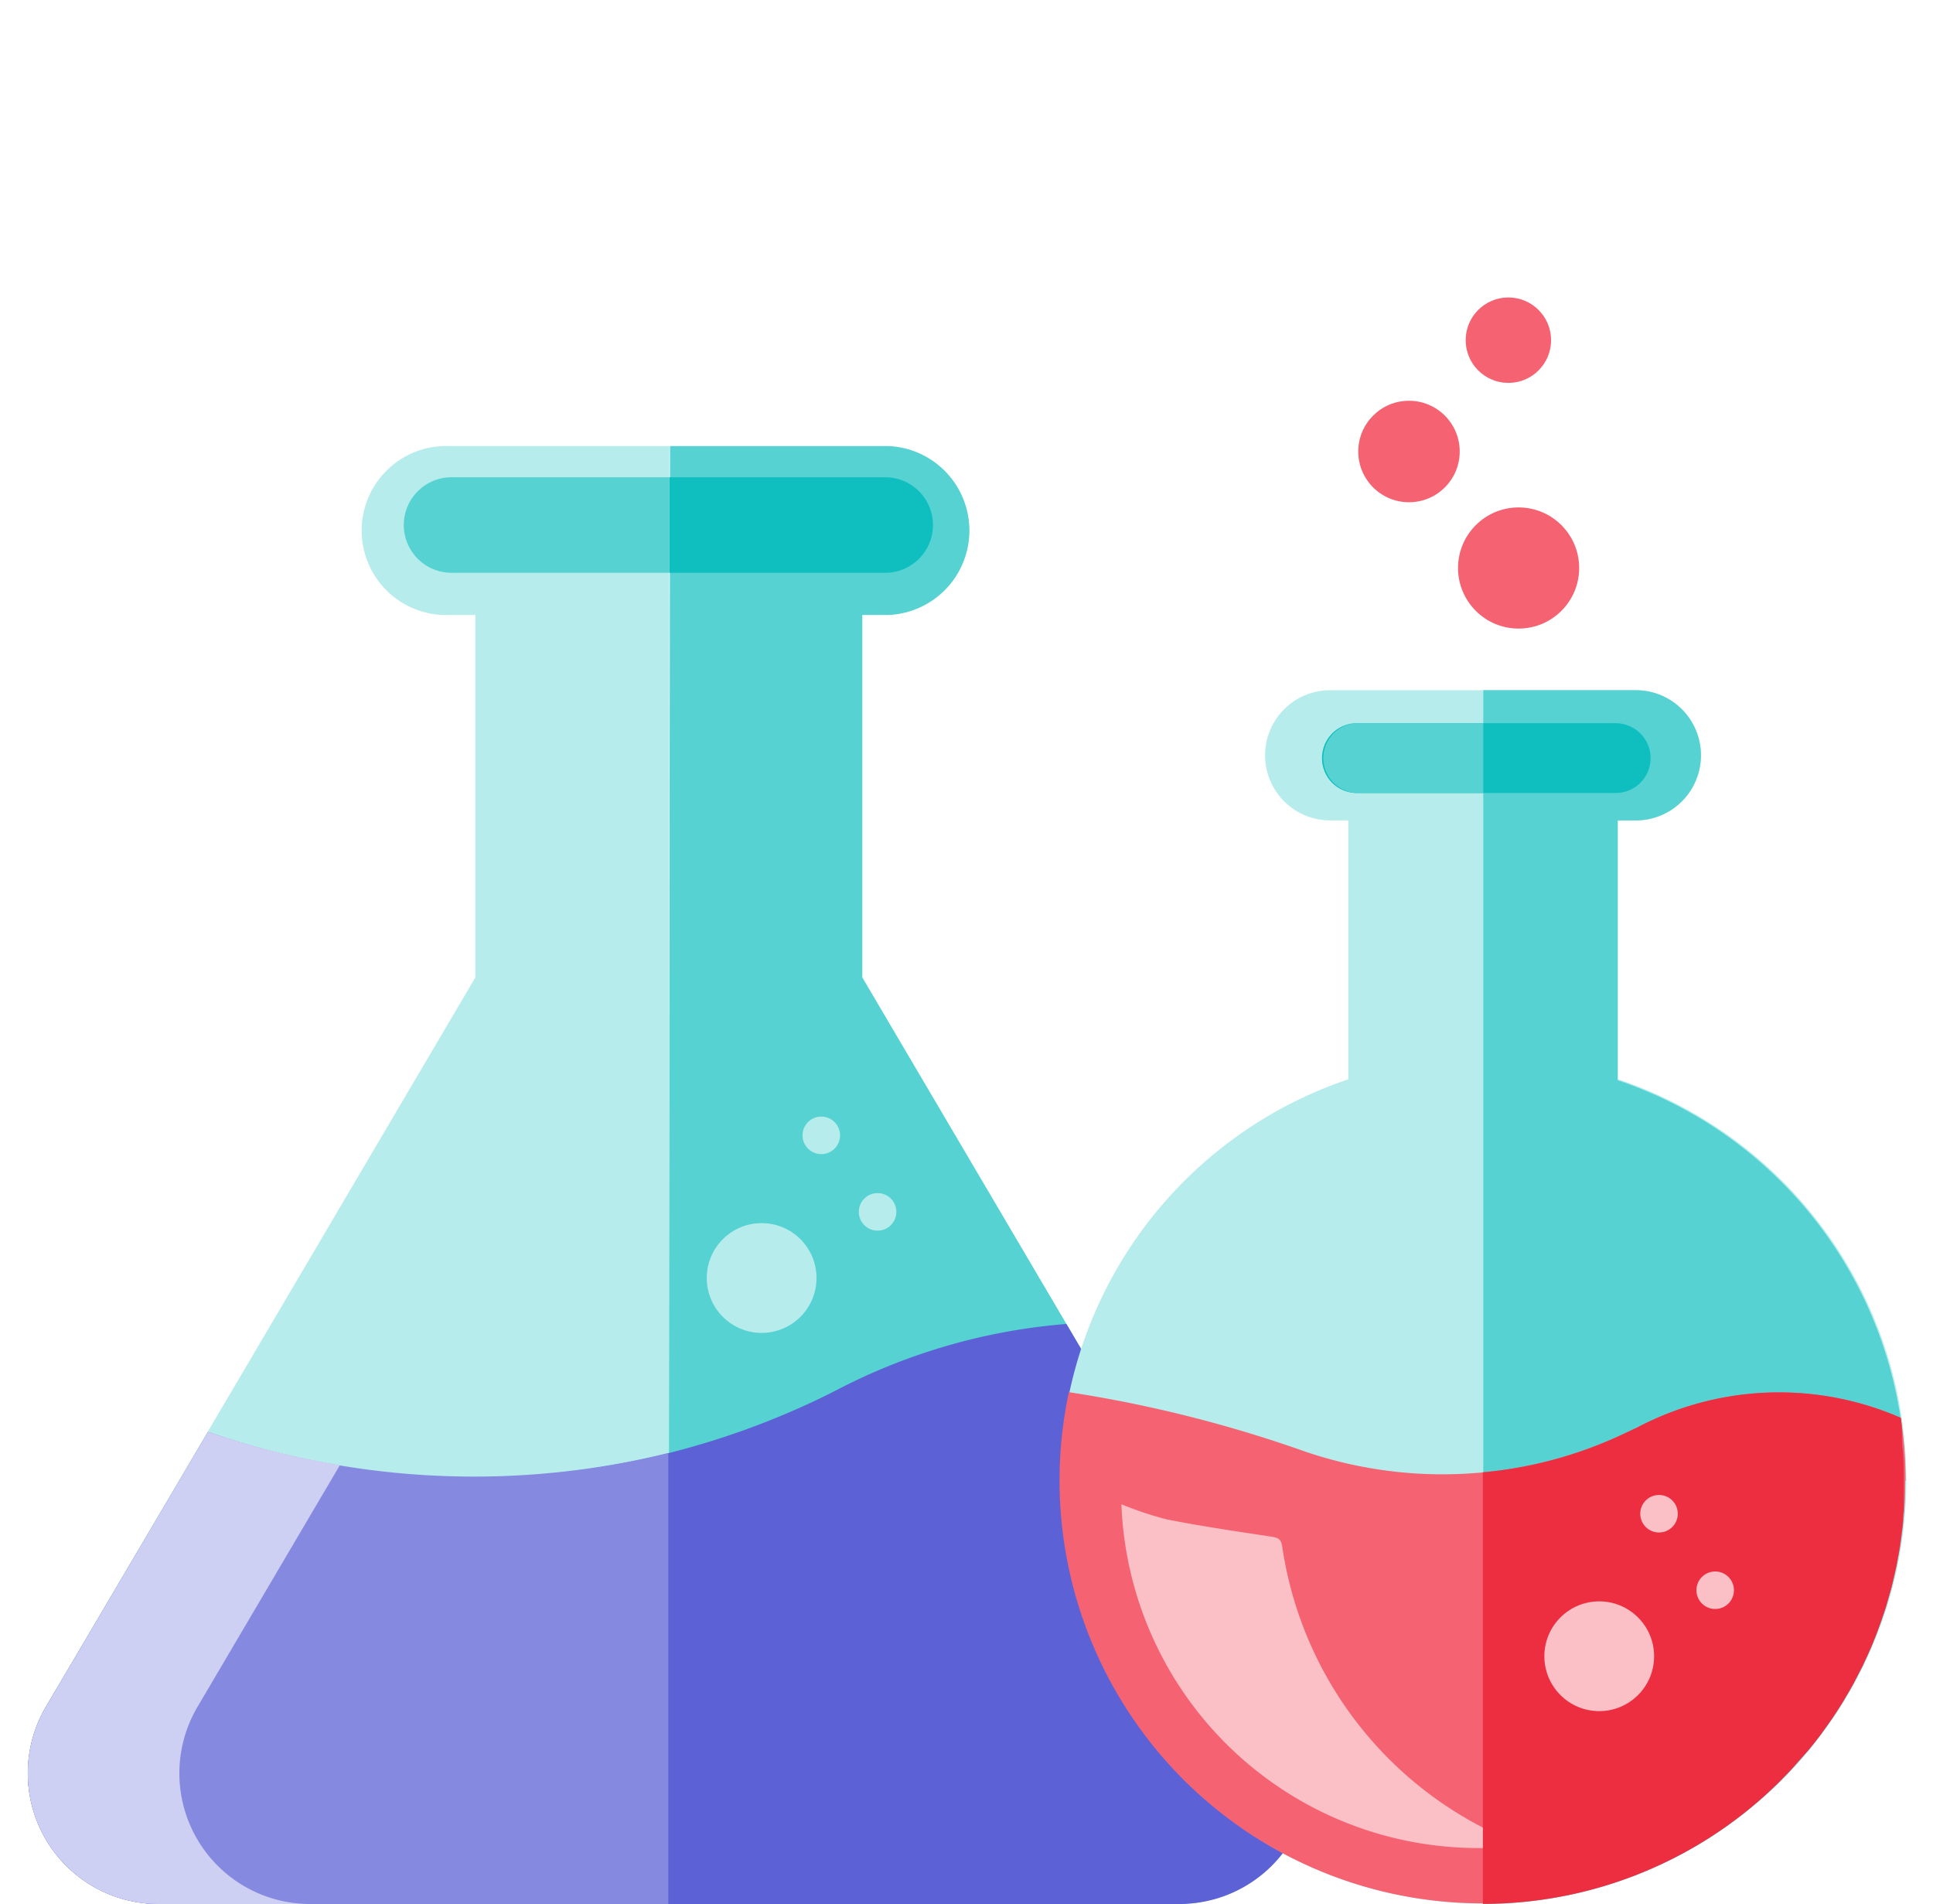<svg id="Layer_1" data-name="Layer 1" xmlns="http://www.w3.org/2000/svg" viewBox="0 0 149.36 147.09"><defs><style>.cls-1{fill:#f56271;}.cls-2{fill:#57d2d2;}.cls-3{fill:#b7ecec;}.cls-4{fill:#5c62d6;}.cls-5{fill:#8589e0;}.cls-6{fill:#ced0f3;}.cls-7{fill:#fbc0c6;}.cls-8{fill:#0fbfbf;}.cls-9{fill:#ed2d40;}</style></defs><circle class="cls-1" cx="117.34" cy="43.88" r="4.68"/><circle class="cls-1" cx="108.87" cy="34.88" r="3.92"/><circle class="cls-1" cx="116.55" cy="26.28" r="3.3"/><path class="cls-2" d="M99.83,131.86,66.63,75.51v-28h2a6.53,6.53,0,0,0,0-13.05H51.77l-.13,112.61H91.12A10.1,10.1,0,0,0,99.83,131.86Z"/><path class="cls-3" d="M3.53,131.86l33.2-56.35v-28h-2a6.53,6.53,0,1,1,0-13.05h17l-.06,112.61H12.23A10.1,10.1,0,0,1,3.53,131.86Z"/><path class="cls-4" d="M99.83,131.86,82.4,102.28a46.38,46.38,0,0,0-17.55,5c-.61.31-1.21.62-1.81.9a62,62,0,0,1-46.54,2.62l-.43-.14L3.55,131.86a10.1,10.1,0,0,0,8.71,15.23H91.12A10.1,10.1,0,0,0,99.83,131.86Z"/><path class="cls-5" d="M16.5,110.76l-.43-.14L3.55,131.86a10.1,10.1,0,0,0,8.71,15.23H51.64V112.25A62.82,62.82,0,0,1,16.5,110.76Z"/><path class="cls-6" d="M15.26,131.86l11-18.67a65.06,65.06,0,0,1-9.76-2.43l-.43-.14L3.55,131.86a10.1,10.1,0,0,0,8.71,15.23H24A10.1,10.1,0,0,1,15.26,131.86Z"/><circle class="cls-3" cx="58.85" cy="98.73" r="4.24"/><circle class="cls-3" cx="63.46" cy="87.71" r="1.45"/><circle class="cls-3" cx="67.81" cy="93.62" r="1.45"/><path class="cls-3" d="M125,83.45V63.38h1.4a5,5,0,0,0,0-10.06H102.78a5,5,0,0,0,0,10.06h1.4v20a32.69,32.69,0,1,0,20.86,0Z"/><path class="cls-2" d="M125,83.45V63.38h1.4a5,5,0,0,0,0-10.06H114.61v93.77A32.68,32.68,0,0,0,125,83.45Z"/><path class="cls-1" d="M147.24,114.4a32.75,32.75,0,0,0-.37-4.87,23.5,23.5,0,0,0-20.35.74l-1,.47a32.92,32.92,0,0,1-24.7,1.39,99.69,99.69,0,0,0-18.23-4.58,32.67,32.67,0,1,0,64.62,6.85Z"/><path class="cls-7" d="M117.53,142.57a27.6,27.6,0,0,1-30.88-26.36,26.39,26.39,0,0,0,3.52,1.17c2.67.53,5.36.92,8.06,1.33.53.08.76.18.85.79a29.19,29.19,0,0,0,17.47,22.61C116.81,142.22,117.06,142.35,117.53,142.57Z"/><path class="cls-8" d="M127.54,58.57h0a2.7,2.7,0,0,0-2.7-2.7h-20a2.69,2.69,0,0,0-2.69,2.7h0a2.68,2.68,0,0,0,2.69,2.69h20A2.69,2.69,0,0,0,127.54,58.57Z"/><path class="cls-2" d="M114.61,55.87h-9.82a2.7,2.7,0,0,0,0,5.39h9.82Z"/><path class="cls-9" d="M146.87,109.53h0a23.5,23.5,0,0,0-20.35.74l-1,.47a32,32,0,0,1-10.94,3v33.34a32.51,32.51,0,0,0,21.94-8.51h0c.38-.35.76-.71,1.13-1.08l.06-.07c.35-.35.69-.7,1-1.06l.12-.15c.31-.34.61-.68.9-1a1.83,1.83,0,0,0,.13-.16c.29-.35.57-.71.84-1.07l.14-.2.77-1.08a1.4,1.4,0,0,0,.1-.16q.39-.57.75-1.17l.15-.26c.22-.36.43-.73.64-1.11.06-.11.11-.23.17-.34l.55-1.06c.05-.11.09-.23.15-.34.17-.36.34-.73.5-1.11.07-.16.13-.33.2-.5.13-.33.26-.65.38-1l.2-.57c.1-.32.22-.63.32-.95l.21-.76c.08-.26.16-.52.23-.79s.11-.5.17-.75.13-.55.19-.83.07-.42.11-.62.13-.66.18-1,.07-.58.11-.87.07-.51.1-.76,0-.71.08-1.06c0-.2,0-.4,0-.6,0-.56,0-1.12,0-1.69,0-.83,0-1.65-.09-2.47S147,110.33,146.87,109.53Z"/><circle class="cls-7" cx="123.57" cy="127.95" r="4.24"/><circle class="cls-7" cx="128.19" cy="116.94" r="1.45"/><circle class="cls-7" cx="132.53" cy="122.85" r="1.45"/><path class="cls-8" d="M68.4,36.87H51.73v7.38H68.4a3.69,3.69,0,0,0,0-7.38Z"/><path class="cls-2" d="M51.73,36.87H34.89a3.69,3.69,0,0,0,0,7.38H51.73Z"/></svg>